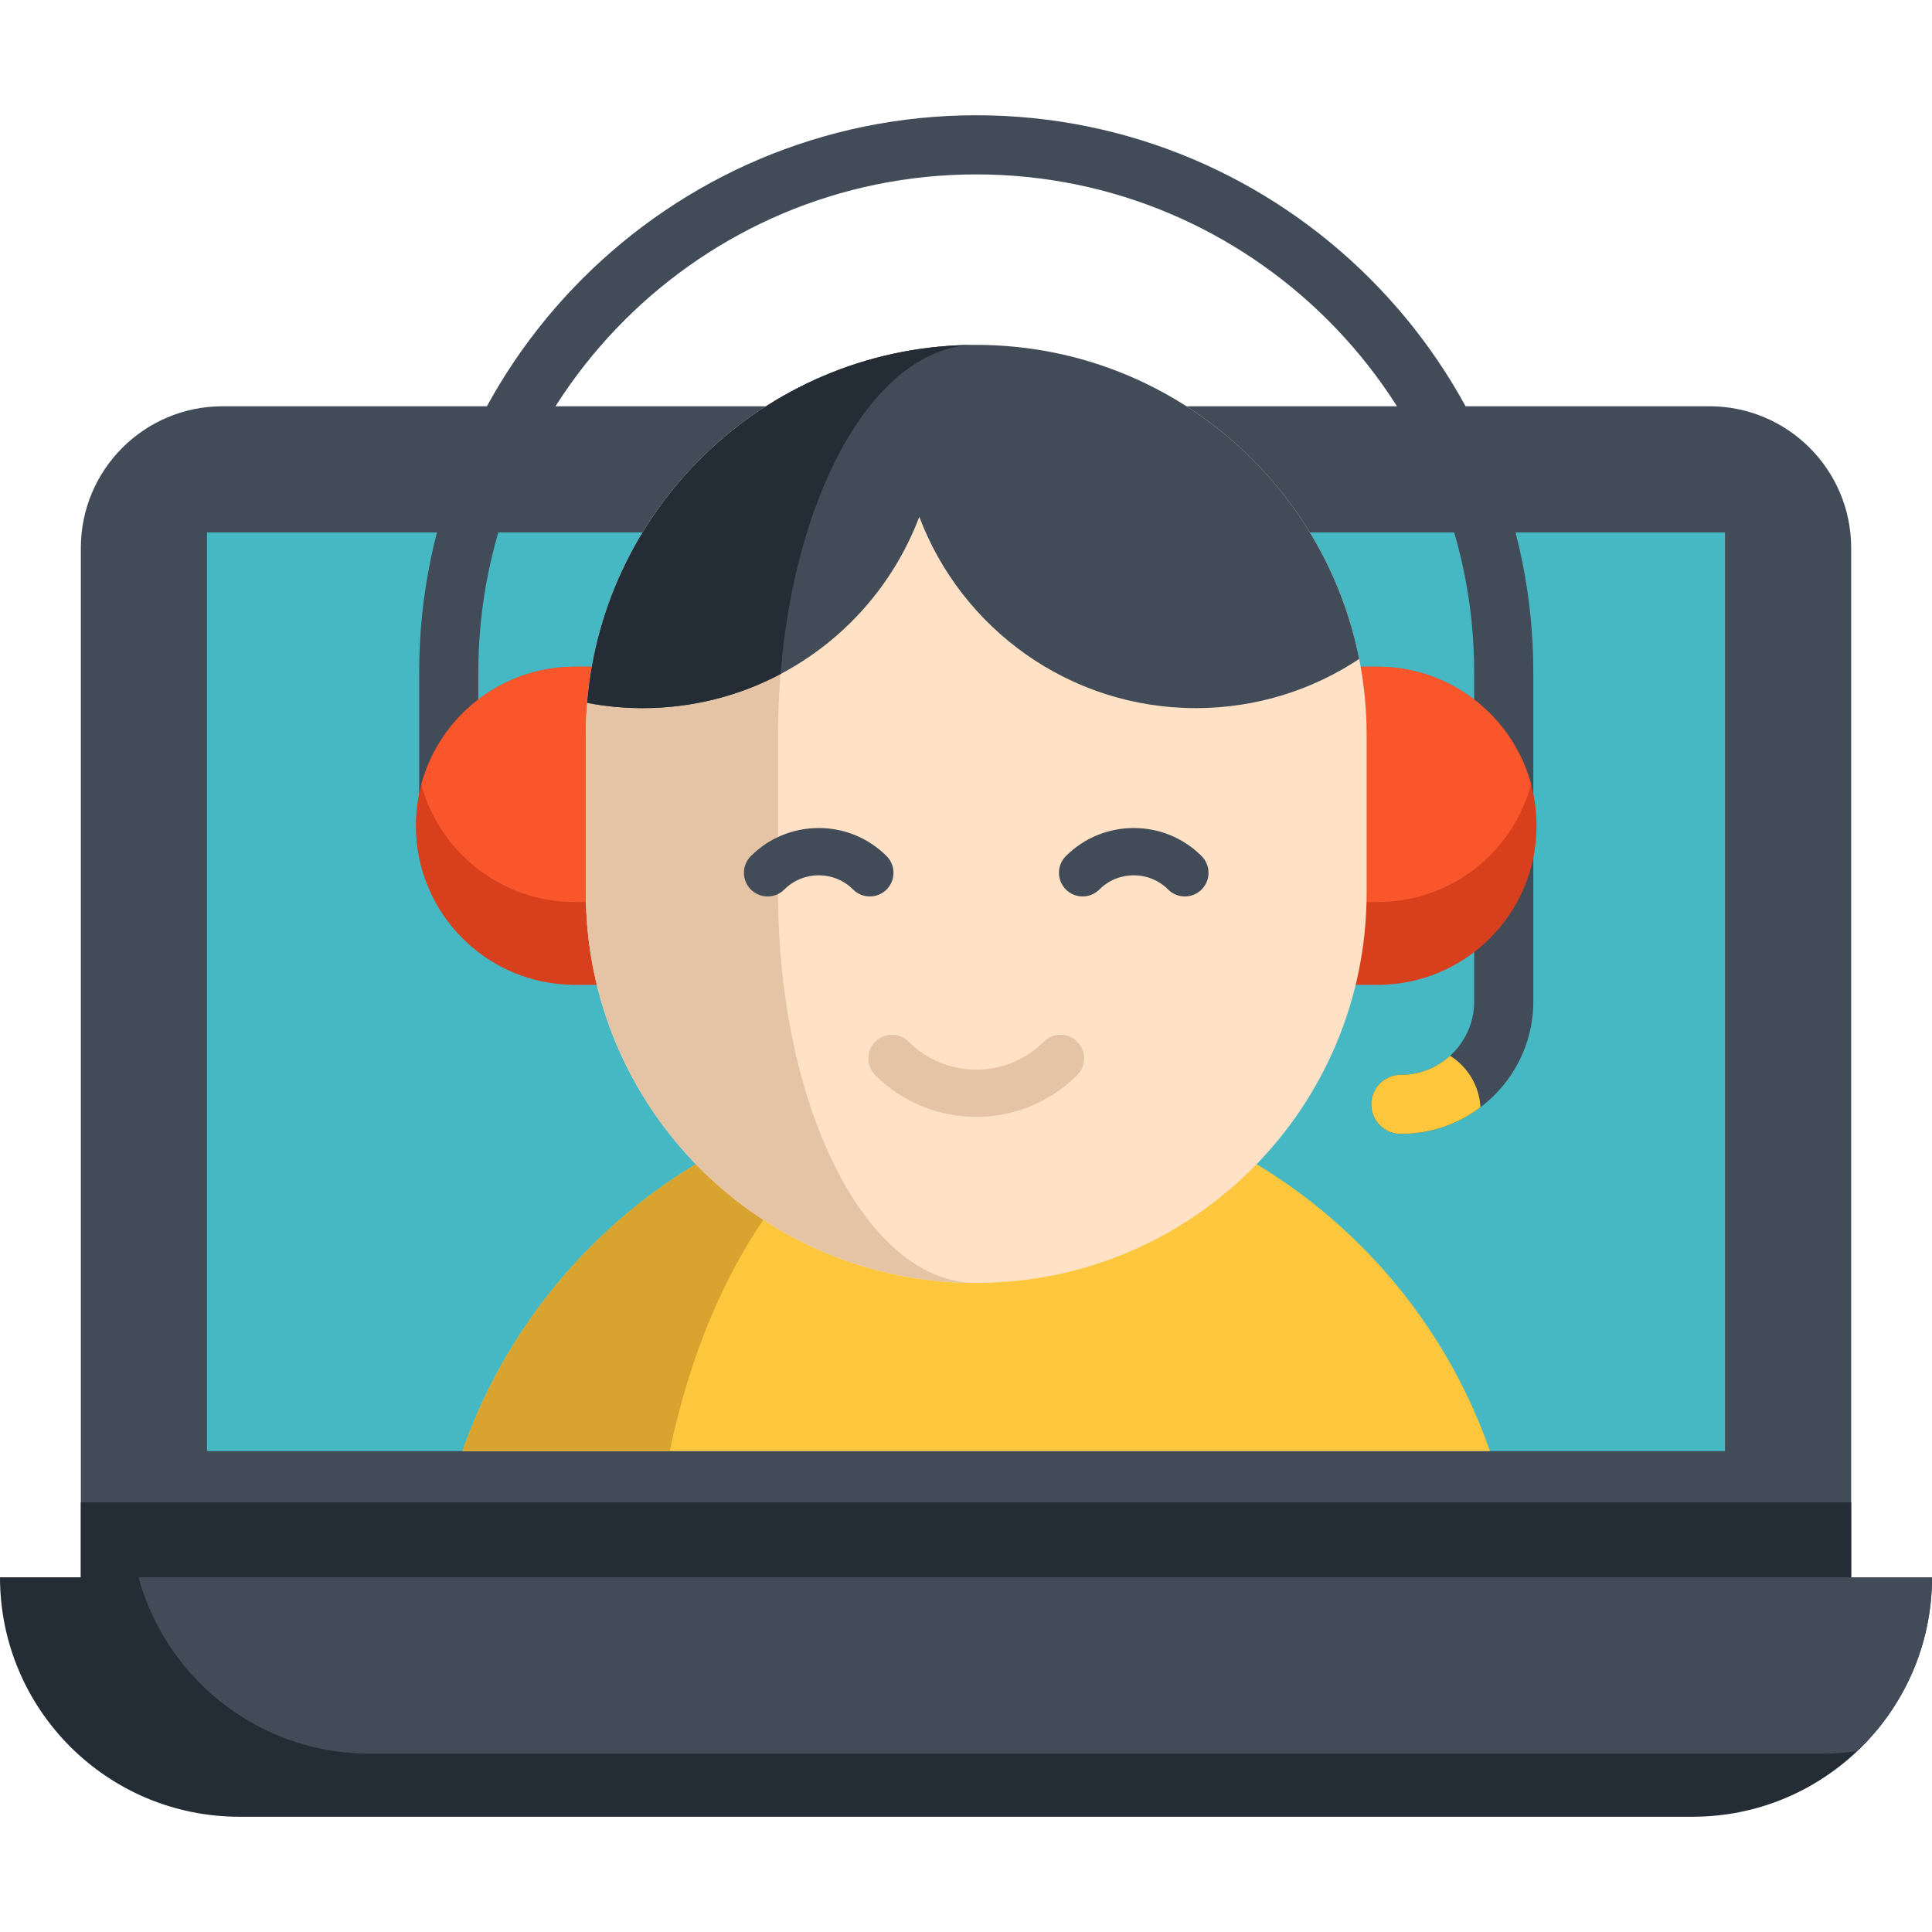 <?xml version="1.0" encoding="iso-8859-1"?>
<!-- Generator: Adobe Illustrator 19.0.0, SVG Export Plug-In . SVG Version: 6.00 Build 0)  -->
<svg version="1.1" id="Capa_1" xmlns="http://www.w3.org/2000/svg" xmlns:xlink="http://www.w3.org/1999/xlink" x="0px" y="0px"
	 viewBox="0 0 512 512" style="enable-background:new 0 0 512 512;" xml:space="preserve">
<path style="fill:#424C59;" d="M490.58,145.228v297.848l-469.159-2.09V145.228c0-20.741,16.812-37.564,37.564-37.564h394.031
	C473.757,107.664,490.58,124.487,490.58,145.228z"/>
<g>
	<polygon style="fill:#242C35;" points="490.58,398.146 490.58,443.076 21.42,440.987 21.42,398.146 	"/>
	<path style="fill:#242C35;" d="M512,417.999c0,18.15-7.617,34.513-19.832,46.08c-11.368,10.773-26.728,17.377-43.625,17.377H63.457
		c-17.523,0-33.384-7.105-44.868-18.589S0,435.522,0,417.999H512z"/>
</g>
<path style="fill:#424C59;" d="M512,417.999c0,18.15-7.617,34.513-19.832,46.08c-2.988,0.439-6.04,0.658-9.143,0.658H97.938
	c-17.523,0-33.384-7.105-44.868-18.589c-7.69-7.69-13.416-17.345-16.363-28.15H512z"/>
<rect x="54.857" y="141.103" style="fill:#45B8C4;" width="402.286" height="243.461"/>
<path style="fill:#424C59;" d="M406.342,178.168v87.238c0,11.442-5.507,21.619-14.002,28.035c-5.872,4.43-13.187,7.064-21.096,7.064
	c-4.336,0-7.837-3.511-7.837-7.837c0-4.326,3.5-7.837,7.837-7.837c5.026,0,9.603-1.912,13.051-5.047
	c3.918-3.563,6.374-8.683,6.374-14.378v-87.239c0-72.756-59.193-131.95-131.96-131.95c-72.756,0-131.95,59.193-131.95,131.95v40.5
	c0,4.336-3.511,7.837-7.837,7.837c-4.326,0-7.837-3.5-7.837-7.837v-40.5c0-81.398,66.226-147.623,147.623-147.623
	C340.116,30.544,406.342,96.77,406.342,178.168z"/>
<g>
	<path style="fill:#D8401D;" d="M407.199,218.846c0,23.28-18.871,42.151-42.151,42.151h-5.789l0.345-21.943l0.993-62.36h4.451
		c11.64,0,22.183,4.712,29.811,12.351c5.141,5.141,8.955,11.598,10.898,18.829C406.697,211.374,407.199,215.053,407.199,218.846z"/>
	<path style="fill:#D8401D;" d="M158.168,260.997h-5.799c-11.64,0-22.173-4.712-29.811-12.351c-7.628-7.628-12.34-18.16-12.34-29.8
		c0-3.793,0.502-7.471,1.442-10.971c4.827-17.962,21.222-31.18,40.709-31.18h4.472l0.982,62.36L158.168,260.997z"/>
</g>
<g>
	<path style="fill:#F9572B;" d="M405.757,207.874c-4.827,17.962-21.222,31.18-40.709,31.18h-5.444l0.993-62.36h4.451
		c11.64,0,22.183,4.712,29.811,12.351C399.999,194.186,403.813,200.643,405.757,207.874z"/>
	<path style="fill:#F9572B;" d="M157.823,239.054h-5.454c-11.64,0-22.173-4.712-29.811-12.351
		c-5.141-5.141-8.955-11.598-10.898-18.829c4.827-17.962,21.222-31.18,40.709-31.18h4.472L157.823,239.054z"/>
</g>
<path style="fill:#FCC63D;" d="M394.86,384.559H122.563c19.636-56.268,73.191-96.643,136.148-96.643
	c39.816,0,75.867,16.143,101.957,42.244C375.844,345.325,387.65,363.87,394.86,384.559z"/>
<path style="fill:#D8A32E;" d="M258.72,287.92c-37.562,0-69.511,40.374-81.23,96.642h-54.93
	C142.206,328.292,195.762,287.92,258.72,287.92z"/>
<path style="fill:#FFE2C5;" d="M258.711,339.991L258.711,339.991c-57.141,0-103.463-46.321-103.463-103.463v-41.66
	c0-57.141,46.321-103.463,103.463-103.463l0,0c57.141,0,103.463,46.321,103.463,103.463v41.66
	C362.174,293.669,315.853,339.991,258.711,339.991z"/>
<path style="fill:#E5C4A5;" d="M258.704,339.987c-57.135,0-103.455-46.32-103.455-103.455v-41.662
	c0-57.148,46.32-103.468,103.455-103.468c-28.989,0-52.502,46.32-52.502,103.468v41.662
	C206.202,293.668,229.716,339.987,258.704,339.987z"/>
<path style="fill:#424C59;" d="M360.195,174.628c-12.413,8.238-27.279,13.033-43.285,13.033c-33.523,0-62.116-21.085-73.29-50.706
	c-6.776,17.975-19.958,32.805-36.769,41.675c-10.901,5.773-23.327,9.031-36.521,9.031c-5.018,0-9.936-0.47-14.705-1.388
	l-0.013-0.112c4.435-53.071,48.897-94.759,103.096-94.759c28.58,0,54.435,11.584,73.166,30.302
	C346.06,135.889,356.132,154.174,360.195,174.628z"/>
<path style="fill:#242C35;" d="M258.709,91.402c-26.189,0-47.906,37.797-51.858,87.227c-10.901,5.773-23.327,9.031-36.521,9.031
	c-5.018,0-9.936-0.47-14.705-1.388l-0.013-0.112C160.048,133.089,204.511,91.402,258.709,91.402z"/>
<g>
	<path style="fill:#424C59;" d="M314.003,237.568c-1.605,0-3.209-0.612-4.434-1.836c-5.026-5.026-13.204-5.027-18.231,0
		c-2.448,2.448-6.419,2.448-8.866,0c-2.448-2.448-2.448-6.418,0-8.866c9.916-9.915,26.049-9.914,35.963,0
		c2.448,2.448,2.448,6.418,0,8.866C317.212,236.956,315.608,237.568,314.003,237.568z"/>
	<path style="fill:#424C59;" d="M203.42,237.568c-1.605,0-3.209-0.612-4.433-1.836c-2.448-2.448-2.448-6.419,0-8.866
		c9.915-9.915,26.048-9.915,35.963,0c2.448,2.448,2.448,6.418,0,8.866s-6.419,2.448-8.866,0c-5.026-5.026-13.204-5.026-18.231,0
		C206.629,236.956,205.024,237.568,203.42,237.568z"/>
</g>
<path style="fill:#E5C4A5;" d="M258.711,295.991c-9.694,0-19.388-3.69-26.768-11.07c-2.448-2.448-2.448-6.418,0-8.866
	s6.418-2.448,8.866,0c9.87,9.87,25.932,9.87,35.802,0c2.448-2.448,6.419-2.448,8.866,0c2.448,2.448,2.448,6.418,0,8.866
	C278.1,292.301,268.406,295.991,258.711,295.991z"/>
<path style="fill:#FCC63D;" d="M392.34,293.441c-5.872,4.43-13.187,7.064-21.096,7.064c-4.336,0-7.837-3.511-7.837-7.837
	c0-4.326,3.5-7.837,7.837-7.837c5.026,0,9.603-1.912,13.051-5.047C388.892,282.678,392.027,287.683,392.34,293.441z"/>
<g>
</g>
<g>
</g>
<g>
</g>
<g>
</g>
<g>
</g>
<g>
</g>
<g>
</g>
<g>
</g>
<g>
</g>
<g>
</g>
<g>
</g>
<g>
</g>
<g>
</g>
<g>
</g>
<g>
</g>
</svg>

